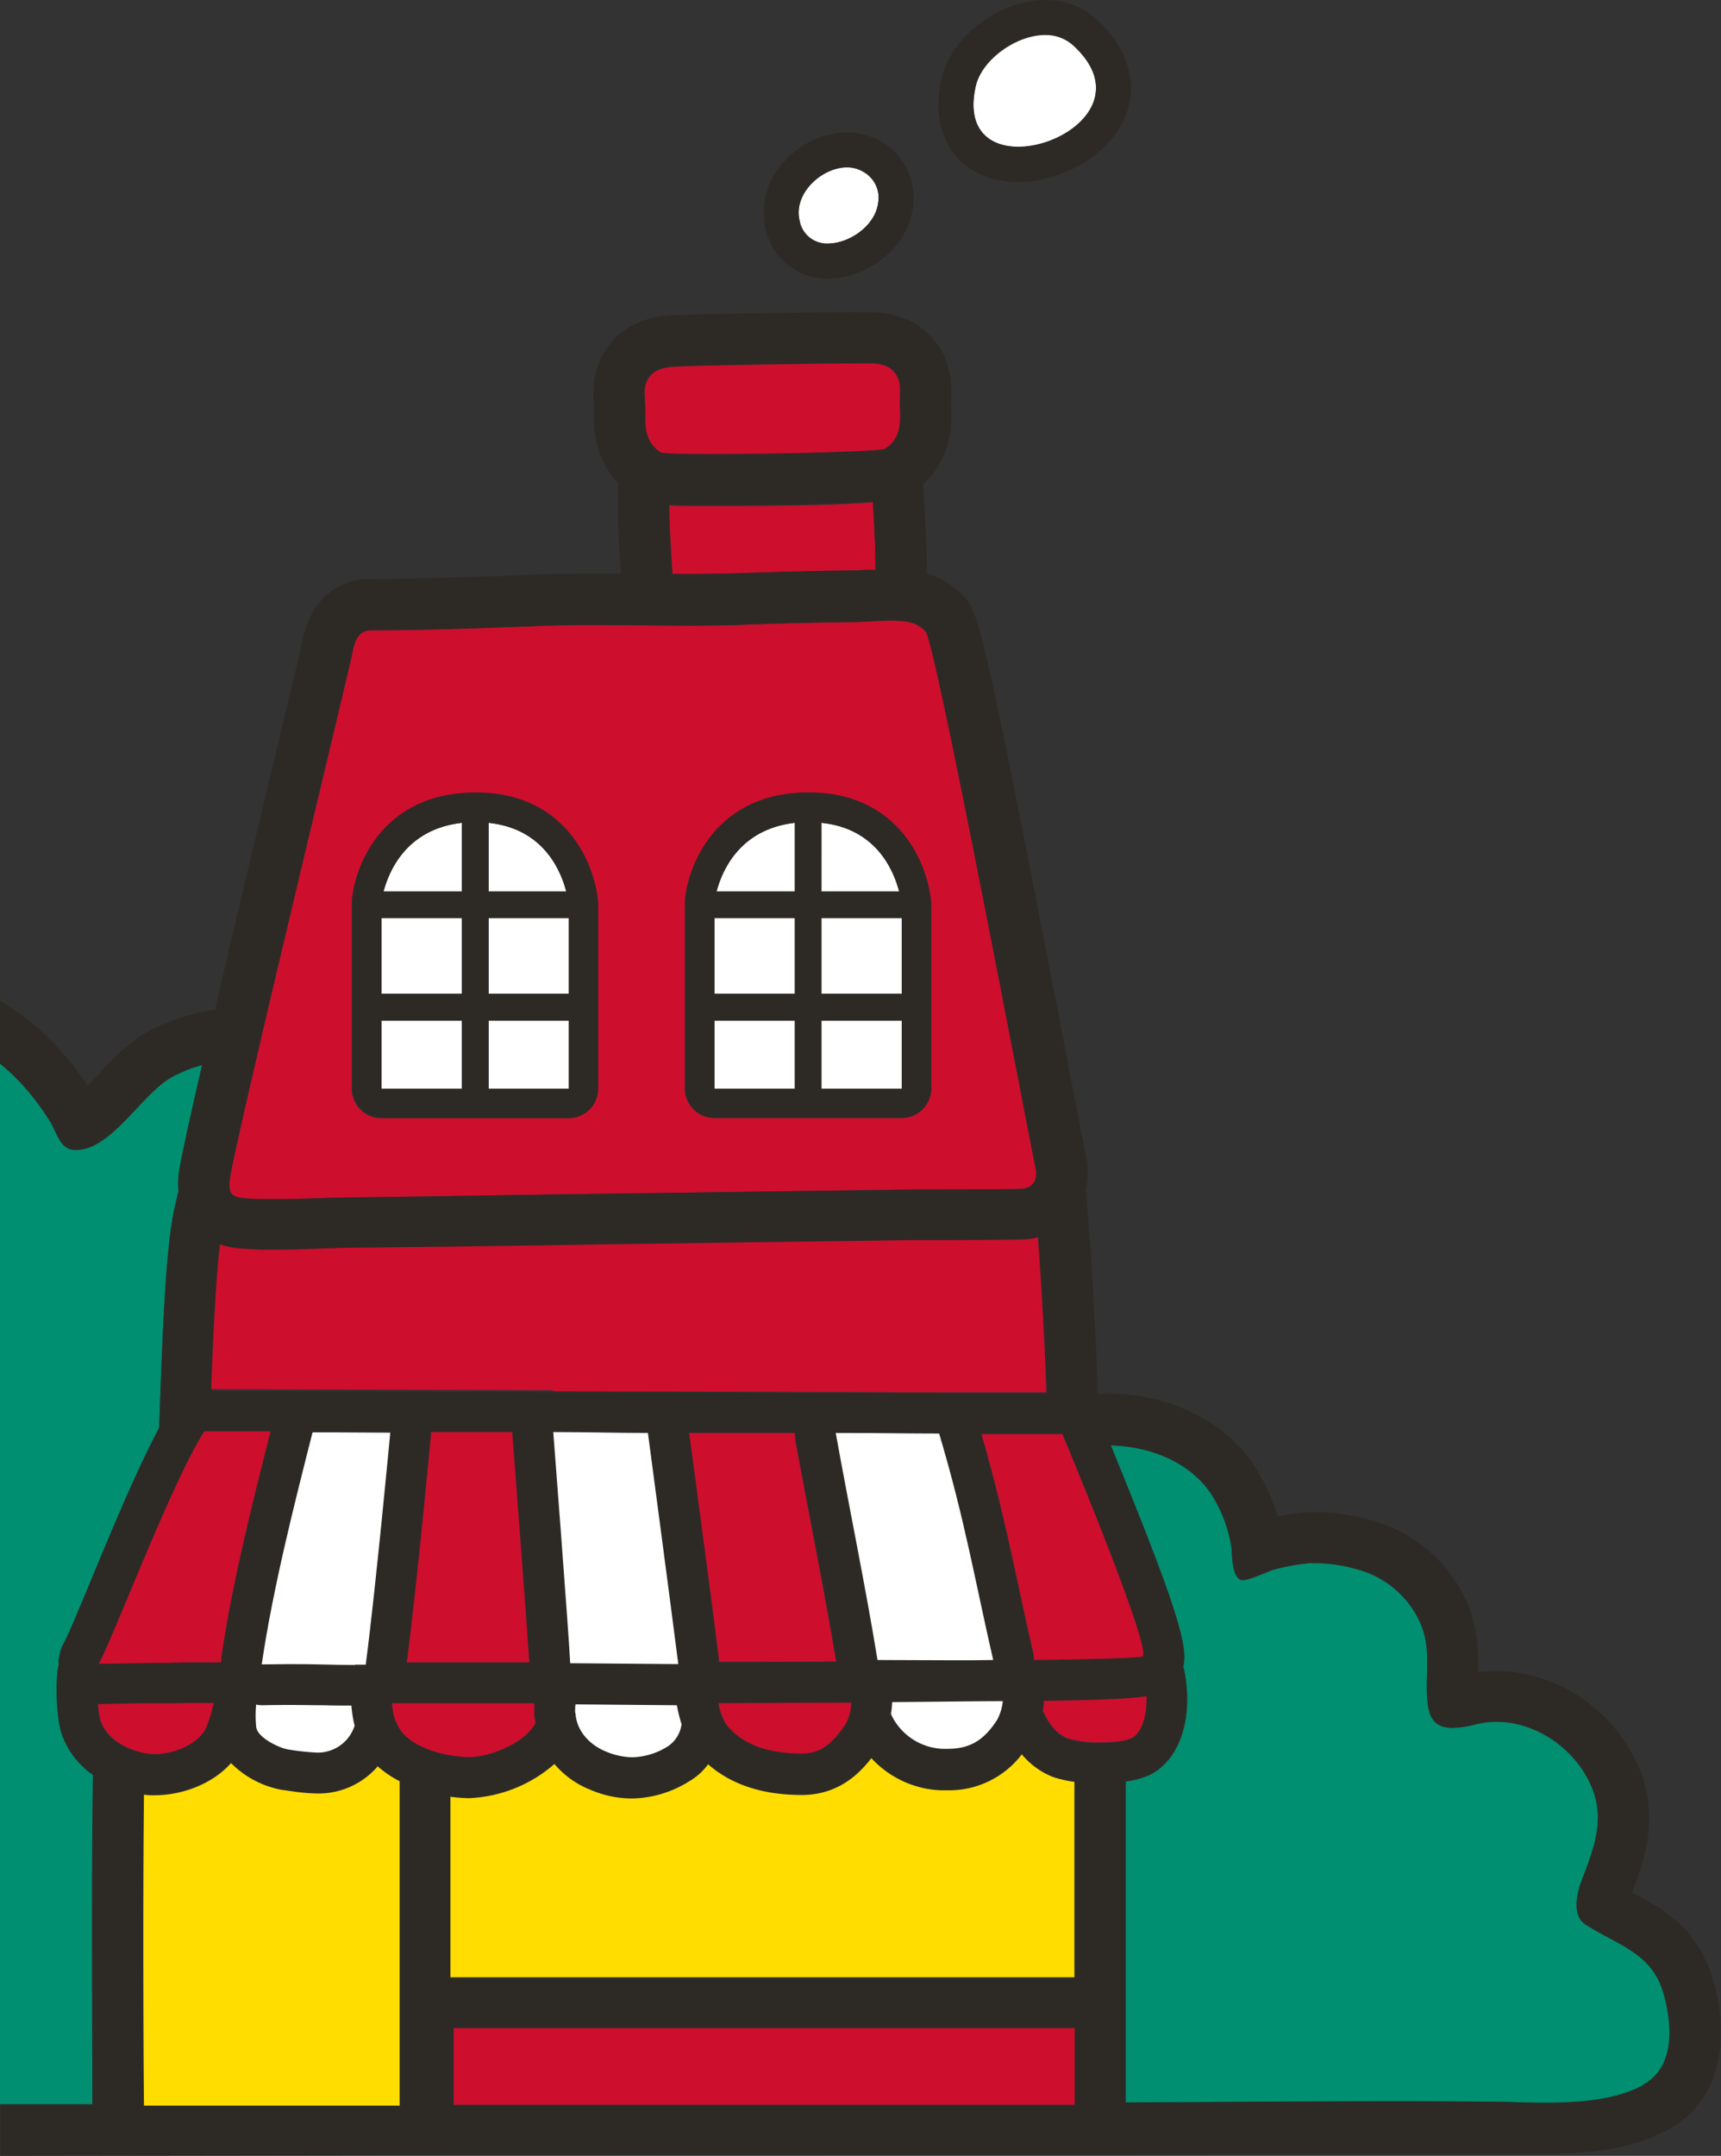 <svg xmlns="http://www.w3.org/2000/svg" width="389.505" height="487.78" viewBox="0 0 389.505 487.78">
  <rect x="0" y="0" width="389.505" height="487.78" fill="#333333" stroke="none"/>
  <g id="COMBO_6" data-name="COMBO 6" transform="translate(0.01 -0.01)">
    <g id="Grupo_66" data-name="Grupo 66" transform="translate(-0.01 0.01)">
      <path id="Trazado_170" data-name="Trazado 170" d="M22.9,17.8c0,4.826.4,10.644.727,15.669H27c4.76,0,8.727,0,12.363-.2,8.727-.331,17.255-.529,25.321-.6,1.058,0,2.182-.066,3.306-.132h1.587c0-4.562-.264-10.049-.6-15.338-6.016.529-16.66.859-36.494.859-4.3,0-7.339,0-9.586-.132Z" transform="translate(128.564 96.448)" fill="#ce0e2d"/>
      <path id="Trazado_171" data-name="Trazado 171" d="M12.385,152.021c1.851.132,3.835.132,5.884.132,6.016,0,12.561-.4,18.115-.4,7.6-.132,15.206-.2,22.809-.331q25.387-.4,50.775-.727,26.081-.4,52.163-.727c5.421-.066,24.462,0,25.52-.2,2.843-.6,3.041-2.909,2.578-5.025-.859-3.9-22.478-118.606-24.792-120.986a6.831,6.831,0,0,0-3.835-2.182,21.012,21.012,0,0,0-4.1-.331c-2.777,0-5.752.331-8.33.331-8.33.066-16.66.331-24.991.6-4.231.132-8.529.2-12.76.2-6.81,0-13.619-.132-20.429-.132-4.826,0-9.652,0-14.413.264q-12.2.5-24.4.793c-4.1.066-8.132.132-12.231.132-2.975,0-3.835,2.512-4.363,5.487-.661,3.57-27.106,112.59-27.7,119.069-.331,3.57,1.124,3.835,4.5,4.033Zm98.574-67.237v-.661c.859-8.264,7.8-24,27.966-24s27.106,16.462,27.7,25.189V127.1a6.659,6.659,0,0,1-6.677,6.677H117.57a6.659,6.659,0,0,1-6.677-6.677V84.784Zm-75.369,0v-.661c.859-8.264,7.8-23.933,27.966-23.933s27.106,16.462,27.7,25.189v41.783a6.659,6.659,0,0,1-6.677,6.677H42.2a6.659,6.659,0,0,1-6.677-6.677V84.85Z" transform="translate(44.076 119.174)" fill="#ce0e2d"/>
      <rect id="Rectángulo_22" data-name="Rectángulo 22" width="18.181" height="17.123" transform="translate(86.343 207.726)" fill="#fff"/>
      <rect id="Rectángulo_23" data-name="Rectángulo 23" width="18.181" height="15.404" transform="translate(110.607 230.932)" fill="#fff"/>
      <rect id="Rectángulo_24" data-name="Rectángulo 24" width="18.181" height="15.404" transform="translate(86.343 230.932)" fill="#fff"/>
      <path id="Trazado_172" data-name="Trazado 172" d="M16.72,28.17V43.706H34.306C32.984,38.682,28.951,29.492,16.72,28.17Z" transform="translate(93.887 158.004)" fill="#fff"/>
      <path id="Trazado_173" data-name="Trazado 173" d="M30.838,28.17C18.211,29.558,14.31,39.211,13.12,43.706H30.838Z" transform="translate(73.686 158.004)" fill="#fff"/>
      <rect id="Rectángulo_25" data-name="Rectángulo 25" width="18.181" height="17.123" transform="translate(110.607 207.726)" fill="#fff"/>
      <path id="Trazado_174" data-name="Trazado 174" d="M18.661,100.78H61.04A6.659,6.659,0,0,0,67.717,94.1V52.319c-.6-8.727-7.14-25.189-27.7-25.189S12.909,42.8,12.05,51.063V94.036a6.659,6.659,0,0,0,6.677,6.677Zm24.2-66.774c12.231,1.256,16.264,10.446,17.586,15.537H42.859Zm0,21.553H61.04V72.682H42.859Zm0,23.206H61.04v15.4H42.859v-15.4ZM36.842,34.006V49.542H19.124C20.314,45.047,24.215,35.46,36.842,34.006ZM18.661,55.558H36.842V72.682H18.661V55.558Zm0,23.206H36.842v15.4H18.661v-15.4Z" transform="translate(67.682 152.168)" fill="#2d2a26"/>
      <rect id="Rectángulo_26" data-name="Rectángulo 26" width="18.181" height="15.404" transform="translate(161.712 230.932)" fill="#fff"/>
      <rect id="Rectángulo_27" data-name="Rectángulo 27" width="18.181" height="15.404" transform="translate(185.909 230.932)" fill="#fff"/>
      <path id="Trazado_175" data-name="Trazado 175" d="M28.11,28.17V43.706H45.7C44.374,38.682,40.341,29.426,28.11,28.17Z" transform="translate(157.799 158.004)" fill="#fff"/>
      <rect id="Rectángulo_28" data-name="Rectángulo 28" width="18.181" height="17.123" transform="translate(185.909 207.726)" fill="#fff"/>
      <path id="Trazado_176" data-name="Trazado 176" d="M42.238,28.17C29.611,29.558,25.71,39.211,24.52,43.706H42.238Z" transform="translate(137.655 158.004)" fill="#fff"/>
      <rect id="Rectángulo_29" data-name="Rectángulo 29" width="18.181" height="17.123" transform="translate(161.712 207.726)" fill="#fff"/>
      <path id="Trazado_177" data-name="Trazado 177" d="M30.061,100.78H72.44A6.659,6.659,0,0,0,79.117,94.1V52.319c-.6-8.727-7.14-25.189-27.7-25.189S24.309,42.8,23.45,51.129V94.1a6.659,6.659,0,0,0,6.677,6.677Zm24.2-66.774c12.231,1.256,16.264,10.446,17.586,15.537H54.259Zm0,21.553H72.44V72.682H54.259Zm0,23.206H72.44v15.4H54.259v-15.4ZM48.242,34.006V49.542H30.524C31.714,45.047,35.615,35.46,48.242,34.006ZM30.061,55.558H48.242V72.682H30.061V55.558Zm0,23.206H48.242v15.4H30.061v-15.4Z" transform="translate(131.651 152.168)" fill="#2d2a26"/>
      <path id="Trazado_178" data-name="Trazado 178" d="M25.864,32.681c.463.264,5.091.331,11.371.331,14.611,0,38.279-.529,39.2-1.19,3.5-2.182,3.636-5.818,3.438-9.454-.132-2.645.6-5.487-1.058-7.669C77.5,12.979,75.845,12.582,73.8,12.45h-3.9c-10.776,0-39.469.529-41.915.793-2.049.264-3.7.661-4.958,2.446-1.587,2.248-.727,5.025-.793,7.735-.132,3.636.066,7.272,3.636,9.322Z" transform="translate(123.816 69.794)" fill="#ce0e2d"/>
      <path id="Trazado_179" data-name="Trazado 179" d="M41.938,6.722a7.4,7.4,0,0,0-3.7-.992c-5.818,0-12.1,5.95-10.71,11.966A6.257,6.257,0,0,0,34,22.985c4.826,0,10.644-4.033,11.305-9.124a6.687,6.687,0,0,0-3.372-7.14Z" transform="translate(153.425 32.087)" fill="#fff"/>
      <path id="Trazado_180" data-name="Trazado 180" d="M44.969,4.54a19.757,19.757,0,0,0-14.941,7.471,16.712,16.712,0,0,0-3.5,14.148,14.243,14.243,0,0,0,14.214,11.5c8.264,0,17.917-6.479,19.173-16.065A14.742,14.742,0,0,0,52.638,6.523,15.421,15.421,0,0,0,44.969,4.54Zm7.074,16.065c-.661,5.091-6.479,9.124-11.305,9.124a6.257,6.257,0,0,1-6.479-5.289c-1.388-5.95,4.892-11.9,10.71-11.966a7.227,7.227,0,0,1,3.7.992,6.729,6.729,0,0,1,3.372,7.14Z" transform="translate(146.692 25.409)" fill="#2d2a26"/>
      <path id="Trazado_181" data-name="Trazado 181" d="M33.888,12.581c-2.38,9.983,2.975,13.95,9.586,13.95,7.272,0,16-4.76,17.388-11.438.727-3.5-.529-7.471-5.025-11.57A9.246,9.246,0,0,0,49.557,1.21c-6.611,0-14.28,5.62-15.669,11.438Z" transform="translate(186.994 6.724)" fill="#fff"/>
      <path id="Trazado_182" data-name="Trazado 182" d="M32.881,17.464c-2.049,8.793.4,14.28,2.777,17.322,3.24,4.1,8.4,6.413,14.479,6.413,10.247,0,22.809-6.81,25.189-17.718.793-3.835.926-11.438-7.4-19.107A16.931,16.931,0,0,0,56.285.01c-10.247,0-21.156,8.2-23.4,17.52Zm34.709,4.3C66.2,28.438,57.409,33.2,50.2,33.2c-6.545,0-11.9-3.9-9.586-13.95C42,13.431,49.608,7.811,56.285,7.811a9.131,9.131,0,0,1,6.281,2.314c4.5,4.1,5.752,8.066,5.025,11.57Z" transform="translate(180.266 -0.01)" fill="#2d2a26"/>
      <g id="Grupo_65" data-name="Grupo 65" transform="translate(0 70.608)">
        <path id="Trazado_183" data-name="Trazado 183" d="M12.385,152.021c1.851.132,3.835.132,5.884.132,6.016,0,12.561-.4,18.115-.4,7.6-.132,15.206-.2,22.809-.331q25.387-.4,50.775-.727,26.081-.4,52.163-.727c5.421-.066,24.462,0,25.52-.2,2.843-.6,3.041-2.909,2.578-5.025-.859-3.9-22.478-118.606-24.792-120.986a6.831,6.831,0,0,0-3.835-2.182,21.012,21.012,0,0,0-4.1-.331c-2.777,0-5.752.331-8.33.331-8.33.066-16.66.331-24.991.6-4.231.132-8.529.2-12.76.2-6.81,0-13.619-.132-20.429-.132-4.826,0-9.652,0-14.413.264q-12.2.5-24.4.793c-4.1.066-8.132.132-12.231.132-2.975,0-3.835,2.512-4.363,5.487-.661,3.57-27.106,112.59-27.7,119.069-.331,3.57,1.124,3.835,4.5,4.033Z" transform="translate(44.076 48.565)" fill="none"/>
        <path id="Trazado_184" data-name="Trazado 184" d="M22.9,17.8c0,4.826.4,10.644.727,15.669H27c4.76,0,8.727,0,12.363-.2,8.727-.331,17.255-.529,25.321-.6,1.058,0,2.182-.066,3.306-.132h1.587c0-4.562-.264-10.049-.6-15.338-6.016.529-16.66.859-36.494.859-4.3,0-7.339,0-9.586-.132Z" transform="translate(128.564 25.839)" fill="none"/>
        <path id="Trazado_185" data-name="Trazado 185" d="M25.864,32.681c.463.264,5.091.331,11.371.331,14.611,0,38.279-.529,39.2-1.19,3.5-2.182,3.636-5.818,3.438-9.454-.132-2.645.6-5.487-1.058-7.669C77.5,12.979,75.845,12.582,73.8,12.45h-3.9c-10.776,0-39.469.529-41.915.793-2.049.264-3.7.661-4.958,2.446-1.587,2.248-.727,5.025-.793,7.735-.132,3.636.066,7.272,3.636,9.322Z" transform="translate(123.816 -0.814)" fill="none"/>
        <path id="Trazado_186" data-name="Trazado 186" d="M21.08,197.385a18.432,18.432,0,0,1-7.206-9.586c-1.19-3.835-1.322-11.7-.727-14.875,0-.132.066-.2.132-.331a9.42,9.42,0,0,1,1.124-4.958c.992-1.785,3.7-8.33,6.347-14.677,4.76-11.371,10.446-25.123,15.272-34.114,0-1.256.066-2.578.132-3.967.727-20.23,1.521-37.618,3.372-45.882l.859-3.768a28.66,28.66,0,0,1,0-3.372c.2-2.116,1.719-9.19,5.355-25.123a31.245,31.245,0,0,0-6.677,2.645C32.055,43.144,25.51,55.7,17.312,55.969h-.2c-3.5,0-4.165-3.768-5.686-6.281a58.8,58.8,0,0,0-4.958-6.876A53.941,53.941,0,0,0-.01,36.4V271.894H20.882c0-10.909-.264-52.692.132-74.575Z" transform="translate(0.01 133.576)" fill="#008f70"/>
        <path id="Trazado_187" data-name="Trazado 187" d="M145.321,157.773c-2.975-1.983-1.719-7.272-.727-9.785,3.24-8.4,5.884-15.206,1.058-23.668-4.033-7.14-12.1-12.3-20.3-12.3a18.61,18.61,0,0,0-4.3.463,24.869,24.869,0,0,1-5.686.926c-2.645,0-4.892-1.058-5.487-4.694-1.058-6.81,1.058-12.76-1.917-19.3A21.629,21.629,0,0,0,95.8,78.173,35.331,35.331,0,0,0,84.5,76.123H82.911a49.7,49.7,0,0,0-8.2,1.521c-.926.264-5.157,2.314-6.81,2.314h-.4c-2.116-.793-1.983-5.818-2.182-7.6a30.525,30.525,0,0,0-3.636-10.314,20.394,20.394,0,0,0-3.107-4.3C53.49,52.323,45.755,49.678,38.02,49.48c14.809,36.23,17.586,45.552,16.4,49.981,1.653,6.81,1.521,17.85-5.62,23.338a2.009,2.009,0,0,1-.463.331c-.727.529-2.645,1.785-6.942,2.38v72.658c20.429-.066,41.519-.264,61.948-.264,7.867,0,15.6,0,23.139.132,3.041,0,6.347.2,9.785.2,7.735,0,15.933-.6,22.148-3.9,7.471-3.967,6.743-13.487,4.892-20.363-2.578-9.719-10.512-11.305-17.917-16.132Z" transform="translate(213.407 206.971)" fill="#008f70"/>
        <path id="Trazado_188" data-name="Trazado 188" d="M387.807,388.525c-3.24-12.165-11.9-16.793-18.247-20.164a.326.326,0,0,1-.2-.066c3.372-8.727,6.876-19.437-.264-31.932-6.215-11.041-18.181-18.181-30.346-18.181a30.3,30.3,0,0,0-4.231.264c.132-4.5.066-10.049-2.711-16.2a32.881,32.881,0,0,0-18.578-17.255,46.91,46.91,0,0,0-15.338-2.777c-.793,0-1.653,0-2.38.066a47.276,47.276,0,0,0-6.347.926,43.666,43.666,0,0,0-3.835-9.057,32.512,32.512,0,0,0-4.892-6.743c-7.14-7.6-18.049-12.033-29.817-12.033-.727,0-1.454.132-2.182.132-.463-17.322-2.05-38.478-2.314-41.849l-.331-4.5a17.939,17.939,0,0,0-.066-7.735c-.264-1.058-1.388-7.14-3.107-15.933C222.2,79.447,221.4,78.588,218.162,75.084a18.431,18.431,0,0,0-8.4-5.223c0-4.958-.264-11.5-.859-20.231,7.008-6.148,6.545-14.941,6.347-18.049V30.458c.132-2.777.264-8-3.372-12.826-4.562-6.082-11.107-6.677-13.289-6.876-.6,0-2.38-.066-4.892-.066-8.661,0-39.668.463-43.238.859-2.116.264-8.595.992-13.024,7.14-3.57,4.958-3.24,10.181-3.041,12.958v1.124c-.066,2.843-.264,10.71,5.487,16.594a197.685,197.685,0,0,0,.661,20.495h-5.487c-5.752,0-10.512.066-14.941.264q-12.1.5-24.2.793c-3.967.066-8,.132-12.033.132-3.967,0-13.289,1.587-15.669,15.008-.264,1.388-3.372,14.214-6.611,27.767-5.62,23.47-9.851,41.254-12.958,54.741a44.846,44.846,0,0,0-15.074,4.892c-4.43,2.38-7.934,6.082-11.239,9.652-.727.727-1.587,1.653-2.512,2.578a67.784,67.784,0,0,0-4.5-6.016A61.73,61.73,0,0,0-.01,166.452v14.28a49.44,49.44,0,0,1,6.479,6.413,58.8,58.8,0,0,1,4.958,6.876c1.521,2.512,2.182,6.281,5.686,6.281h.2c8.2-.264,14.743-12.826,21.751-16.594a32.683,32.683,0,0,1,6.677-2.645c-3.7,15.933-5.157,23.007-5.355,25.123a14.367,14.367,0,0,0,0,3.372l-.859,3.768c-1.917,8.2-2.645,25.652-3.372,45.882,0,1.388-.132,2.711-.132,3.967-4.826,8.991-10.578,22.677-15.272,34.114-2.645,6.347-5.355,12.892-6.347,14.677a9.281,9.281,0,0,0-1.124,4.958c0,.132-.066.2-.132.331-.529,3.24-.463,11.041.727,14.875a18.7,18.7,0,0,0,7.206,9.586c-.331,21.883-.132,63.667-.132,74.575H.056v11.57s347.026-.463,349.6-.463c8.2,0,18.776-.595,27.569-5.289,10.842-5.686,14.809-18.313,10.644-33.585Zm-129.25-73.716c-.264.4-9.785.661-24.594.859a7.272,7.272,0,0,0-.264-2.049c-1.19-5.091-2.182-9.851-3.24-14.611-2.38-11.041-4.694-21.685-8.4-34.511h18.313s20.032,47.932,18.181,50.312ZM32.451,416.424c0-9.983-.2-47.8,0-70.344.727.066,1.521.132,2.446.132,5.818,0,12.826-2.314,17.255-7.272a21.864,21.864,0,0,0,11.636,6.082c.727.066,1.388.2,1.983.264a42.364,42.364,0,0,0,5.95.529A17.683,17.683,0,0,0,85.408,339.6a22.714,22.714,0,0,0,4.892,3.306v73.385H32.517Zm26.974-90.508c2.446,0,4.562-.066,6.413-.066,2.843,0,5.223,0,7.471.066,1.983,0,4.033.066,6.148.066a34.522,34.522,0,0,0,.727,4.562,10.254,10.254,0,0,1-1.653,2.975,8.232,8.232,0,0,1-6.81,3.107c-1.983,0-4.165-.463-6.677-.727-1.719-.264-6.942-2.512-7.14-5.157a31.868,31.868,0,0,1,0-5.025c.4,0,.859.132,1.256.132h.2Zm-.2-9.256c2.446-16.793,7.339-36.1,11.5-52.494h5.091c4.165,0,8.066.066,12.5.066,0,0-3.306,35.436-5.553,52.494H80.317c-4.958,0-8.727-.2-14.413-.2-1.983,0-4.1,0-6.677.066ZM97.506,264.1h18.445v.793c0,.463,3.24,42.18,3.835,51.37H92.151c2.248-17.586,5.289-49.717,5.421-51.171V264.1Zm1.785,61.419h21.685a12.793,12.793,0,0,0,0,2.777,6.647,6.647,0,0,0,.264,1.653.5.5,0,0,1-.132.264c-2.446,4.43-10.314,7.471-14.809,7.471-5.553,0-14.809-2.38-16.528-7.934a12.5,12.5,0,0,1-.859-4.3H99.424Zm29.751-9.057c-.463-7.8-3.835-52.3-3.835-52.3,7.008,0,14.941.2,21.421.2,0,0,5.025,37.75,6.876,52.3Zm25.189,13.818a6.711,6.711,0,0,1-3.041,4.958,15.922,15.922,0,0,1-8.132,2.512,14.911,14.911,0,0,1-5.818-1.256c-3.57-1.388-6.743-4.43-7.008-8.793,0-.4,0-1.19.066-1.983l22.941.2a31.368,31.368,0,0,0,1.058,4.3ZM125.472,339.2a21.458,21.458,0,0,0,8.264,5.884,23.47,23.47,0,0,0,22.148-1.917,14.842,14.842,0,0,0,4.363-3.9c5.157,4.5,12.231,6.942,21.222,6.942,8.132,0,12.958-4.694,15.735-8.33a22.843,22.843,0,0,0,15.6,7.272h1.587a20.674,20.674,0,0,0,16.859-8.132,17.154,17.154,0,0,0,6.81,5.025,20.477,20.477,0,0,0,5.091,1.19v44.229H101.936V346.543a35.827,35.827,0,0,0,4.3.331,31.351,31.351,0,0,0,19.3-7.735Zm90.575-23.338c-5.884,0-11.966-.066-17.52-.066-2.711-16.727-6.347-33.784-9.454-51.37,9.719,0,16.925.132,23.4.132,5.752,19.5,8.2,33.717,12.231,51.237-2.777,0-5.686.066-8.661.066Zm10.909,9.256a12.993,12.993,0,0,1-1.256,4.165c-3.041,4.76-6.281,6.611-11.239,6.611h-1.124a13.469,13.469,0,0,1-11.7-7.867,19.766,19.766,0,0,0,.264-2.711h.727c9.652,0,17.586-.132,24.329-.2Zm-37.684-8.991c-8.529,0-17.52.066-26.511.066v-.661c-1.653-13.156-5.884-45.023-6.744-51.237h23.933a7.257,7.257,0,0,0,.132,1.719c1.256,7.074,2.645,14.082,3.967,21.024,1.917,10.049,3.768,19.569,5.289,29.09Zm3.306,9.256c-.132,1.917-.463,3.835-1.322,4.958-2.248,3.24-4.826,6.545-9.785,6.545-9.52,0-14.545-3.107-17.322-6.81a14.475,14.475,0,0,1-1.653-4.628c10.909,0,20.958,0,30.015-.132ZM243.153,399.1v17.322H102.663V399.1H243.219ZM241.5,333.519c-2.711-1.124-4.43-3.768-5.553-6.281a21.883,21.883,0,0,0,.264-2.182c12.561-.2,19.3-.463,23.206-1.058.066,3.636-.661,7.471-2.909,9.19-1.322.859-4.363,1.256-7.4,1.256a24.6,24.6,0,0,1-7.6-.926ZM146.826,25.5c1.256-1.719,2.909-2.182,4.958-2.446,2.446-.264,31.139-.793,41.915-.793h3.9c2.049.2,3.768.529,5.025,2.248,1.653,2.182.859,5.025,1.058,7.669.2,3.636.132,7.272-3.438,9.454-.992.6-24.594,1.19-39.2,1.19-6.281,0-10.909-.132-11.371-.331-3.57-2.116-3.768-5.752-3.636-9.322.066-2.645-.793-5.487.793-7.735ZM198.13,69h-1.587c-1.124,0-2.248.132-3.306.132-8.066.066-16.594.331-25.321.6-3.636.132-7.6.2-12.363.2h-3.372c-.331-5.025-.727-10.842-.727-15.669,2.248.132,5.289.132,9.586.132,19.834,0,30.478-.331,36.494-.859.331,5.355.6,10.842.6,15.338ZM79.656,88.174c.529-3.041,1.388-5.487,4.363-5.487,4.1,0,8.132,0,12.231-.132q12.2-.3,24.4-.793c4.826-.2,9.652-.264,14.413-.264,6.81,0,13.619.132,20.429.132,4.231,0,8.529,0,12.76-.2q12.5-.5,24.991-.6c2.645,0,5.553-.331,8.33-.331a20.2,20.2,0,0,1,4.1.331,6.831,6.831,0,0,1,3.835,2.182C211.749,85.464,233.368,200.1,234.294,204c.463,2.116.331,4.43-2.578,5.025-1.058.2-20.1.132-25.52.2-17.388.264-34.775.463-52.163.727q-25.387.3-50.775.727c-7.6.132-15.206.2-22.809.331-5.553,0-12.1.4-18.115.4-2.049,0-4.033,0-5.884-.132-3.438-.2-4.826-.463-4.5-4.033.6-6.479,27.04-115.5,27.7-119.069ZM49.839,221.854a22.632,22.632,0,0,0,5.884.992c2.116.132,4.3.2,6.611.2,3.372,0,6.942-.132,10.38-.264,2.711-.066,5.355-.2,7.867-.2l11.305-.132,11.636-.132,19.239-.264c10.512-.132,21.024-.331,31.536-.463q26.081-.4,52.163-.727h9.851c15.933,0,16.2-.066,17.652-.4.331-.066.661-.2.992-.264.529,7.8,1.521,22.611,1.917,35.172H212.543v-.066h-9.256c-4.165,0-8.727-.066-14.148-.066h-.331l-63.2-.2h-.331l-77.286-.264c.4-11.239.992-24.263,1.983-32.726Zm-3.57,41.982H61.277C57.111,280.3,52.484,298.677,50.1,315.272v.859H41.972c-1.058.066-2.182.066-3.24.066H34.9c-3.438,0-8.727.132-12.429.2,3.438-6.215,16.2-40.527,23.867-52.626ZM22.4,325.717h.264c3.173-.066,7.4-.132,10.71-.2h5.289c1.256,0,2.446,0,3.636-.066h6.016a39.3,39.3,0,0,1-1.587,5.223c-1.653,4.231-7.735,6.347-11.768,6.347a8.431,8.431,0,0,1-1.322-.066c-4.43-.6-9.586-3.041-10.975-7.6a18.764,18.764,0,0,1-.529-3.636H22.4Zm349.34,86.211c-6.215,3.306-14.413,3.9-22.148,3.9-3.438,0-6.81-.132-9.785-.2-7.537-.066-15.272-.132-23.139-.132-20.429,0-41.519.2-61.948.264V343.105a17.351,17.351,0,0,0,6.942-2.38c.132-.132.331-.2.463-.331,7.14-5.487,7.339-16.594,5.62-23.338,1.19-4.43-1.521-13.751-16.4-49.981,7.735.2,15.47,2.909,20.561,8.264a20.393,20.393,0,0,1,3.107,4.3,31.034,31.034,0,0,1,3.636,10.314c.2,1.785.066,6.81,2.182,7.6h.4c1.587,0,5.818-2.116,6.81-2.314a49.7,49.7,0,0,1,8.2-1.521h1.587a33.915,33.915,0,0,1,11.305,2.049A21.818,21.818,0,0,1,321.3,307.008c3.041,6.611.859,12.561,1.917,19.3.6,3.7,2.777,4.694,5.487,4.694a24.3,24.3,0,0,0,5.686-.926,19.007,19.007,0,0,1,4.3-.463c8.2,0,16.264,5.157,20.3,12.3,4.76,8.4,2.182,15.272-1.058,23.668-.992,2.512-2.248,7.8.727,9.785,7.4,4.826,15.338,6.413,17.917,16.132,1.851,6.876,2.578,16.4-4.892,20.363Z" transform="translate(0.01 -10.69)" fill="#2d2a26"/>
        <path id="Trazado_189" data-name="Trazado 189" d="M58.006,61.011a17.683,17.683,0,0,1-13.685,6.215,42.364,42.364,0,0,1-5.95-.529c-.6-.066-1.256-.2-1.983-.264A21.864,21.864,0,0,1,24.751,60.35c-4.43,4.958-11.438,7.272-17.255,7.272A13.993,13.993,0,0,1,5.05,67.49c-.264,22.544-.132,60.361,0,70.344H62.9V64.449a24.464,24.464,0,0,1-4.892-3.306Z" transform="translate(27.544 267.966)" fill="#fd0"/>
        <path id="Trazado_190" data-name="Trazado 190" d="M15.466,69.57v40.924H156.683V66.265a23.9,23.9,0,0,1-5.091-1.19,17.634,17.634,0,0,1-6.81-5.025,20.674,20.674,0,0,1-16.859,8.132h-1.587a22.564,22.564,0,0,1-15.6-7.272C107.958,64.48,103.2,69.24,95,69.24c-8.991,0-16-2.38-21.222-6.942a13.98,13.98,0,0,1-4.363,3.9,25,25,0,0,1-12.892,3.835,23.7,23.7,0,0,1-9.256-1.917A20.51,20.51,0,0,1,39,62.232a31.351,31.351,0,0,1-19.3,7.735,35.821,35.821,0,0,1-4.3-.331Z" transform="translate(86.48 266.283)" fill="#fd0"/>
        <path id="Trazado_191" data-name="Trazado 191" d="M84.638,77.191h.331l63.2.2h.331c5.355,0,9.983,0,14.148.066h33.585c-.4-12.5-1.322-27.238-1.917-35.106-.331.066-.661.2-.992.264-1.454.264-1.719.331-17.652.4h-9.851c-17.388.264-34.775.463-52.163.727-10.512.132-21.024.264-31.536.463l-19.239.264L51.251,44.6l-11.305.132c-2.446,0-5.091.132-7.867.2-3.438.132-7.008.264-10.38.264-2.314,0-4.5,0-6.611-.2A22.632,22.632,0,0,1,9.2,44C8.212,52.465,7.617,65.489,7.22,76.729l77.286.264h0Z" transform="translate(40.58 166.963)" fill="#ce0e2d"/>
        <path id="Trazado_192" data-name="Trazado 192" d="M14.854,69.794c.4,0,.859.066,1.322.066,4.033,0,10.115-2.116,11.768-6.347a43.4,43.4,0,0,0,1.587-5.223H23.514c-1.19.066-2.446.066-3.636.066H14.589c-3.306,0-7.6.132-10.71.2H3.35a18.764,18.764,0,0,0,.529,3.636c1.454,4.5,6.545,7.008,10.975,7.6Z" transform="translate(18.864 256.407)" fill="#ce0e2d"/>
        <path id="Trazado_193" data-name="Trazado 193" d="M8.866,58.34a25.518,25.518,0,0,0,0,5.025c.2,2.578,5.487,4.892,7.14,5.157a55.254,55.254,0,0,0,6.677.727,8.777,8.777,0,0,0,8.462-6.082,27.283,27.283,0,0,1-.727-4.562c-2.182,0-4.165,0-6.148-.066-2.314,0-4.628-.066-7.471-.066-1.917,0-3.967,0-6.413.066h-.2a7.321,7.321,0,0,1-1.256-.132Z" transform="translate(49.115 256.687)" fill="#fff"/>
        <path id="Trazado_194" data-name="Trazado 194" d="M59.16,58.06c-3.9.6-10.644.859-23.206,1.058A12.289,12.289,0,0,1,35.69,61.3c1.124,2.512,2.843,5.157,5.553,6.281a24.311,24.311,0,0,0,7.6.926c3.107,0,6.082-.331,7.4-1.256C58.5,65.531,59.226,61.7,59.16,58.06Z" transform="translate(200.333 255.116)" fill="#ce0e2d"/>
        <path id="Trazado_195" data-name="Trazado 195" d="M30.754,58.428a19.764,19.764,0,0,1-.264,2.711,13.5,13.5,0,0,0,11.7,7.867h1.124c4.958,0,8.2-1.851,11.239-6.611a11.517,11.517,0,0,0,1.256-4.165c-6.81,0-14.743.132-24.329.2h-.727Z" transform="translate(171.154 256.07)" fill="#fff"/>
        <path id="Trazado_196" data-name="Trazado 196" d="M14.4,62.531c1.719,5.553,10.975,7.934,16.528,7.934,4.5,0,12.363-3.041,14.809-7.471a.5.5,0,0,1,.132-.264c-.066-.529-.2-1.124-.264-1.653V58.3H13.41a14.255,14.255,0,0,0,.859,4.231Z" transform="translate(75.313 256.463)" fill="#ce0e2d"/>
        <path id="Trazado_197" data-name="Trazado 197" d="M19.769,60.257c.264,4.363,3.5,7.4,7.008,8.793A16.2,16.2,0,0,0,32.6,70.306a15.739,15.739,0,0,0,8.132-2.512,7.126,7.126,0,0,0,3.041-4.958,36.945,36.945,0,0,1-1.058-4.3l-22.941-.2a10.686,10.686,0,0,0-.066,1.983Z" transform="translate(110.473 256.687)" fill="#fff"/>
        <path id="Trazado_198" data-name="Trazado 198" d="M26.177,62.974c2.777,3.7,7.8,6.81,17.322,6.81,4.958,0,7.471-3.306,9.785-6.545a10.492,10.492,0,0,0,1.322-4.958c-9.057,0-19.107.066-30.015.132a13.048,13.048,0,0,0,1.653,4.628Z" transform="translate(138.047 256.351)" fill="#ce0e2d"/>
        <path id="Trazado_199" data-name="Trazado 199" d="M47.645,50.7a13.917,13.917,0,0,1-.132-1.653H23.58c.859,6.082,5.091,38.015,6.743,51.105v.661c9.057,0,17.983,0,26.511-.066-1.587-9.52-3.372-19.04-5.289-29.09q-1.983-10.413-3.967-21.024Z" transform="translate(132.38 204.559)" fill="#ce0e2d"/>
        <path id="Trazado_200" data-name="Trazado 200" d="M21.126,101.117H41.621c-.6-9.124-3.768-50.907-3.835-51.37V49.02H19.341v.926c-.132,1.388-3.173,33.585-5.421,51.171h7.14Z" transform="translate(78.175 204.39)" fill="#ce0e2d"/>
        <path id="Trazado_201" data-name="Trazado 201" d="M41.986,83.535c.992,4.694,2.049,9.52,3.24,14.611a10.878,10.878,0,0,1,.264,2.049c14.809-.2,24.329-.463,24.594-.859C71.935,96.956,51.9,49.09,51.9,49.09H33.59c3.7,12.826,6.016,23.4,8.4,34.445Z" transform="translate(188.549 204.783)" fill="#ce0e2d"/>
        <path id="Trazado_202" data-name="Trazado 202" d="M19.7,101.3c1.124,0,2.182,0,3.24-.066h8.132v-.859C33.451,83.775,38.079,65.4,42.244,49H27.237C19.634,61.033,6.808,95.345,3.37,101.56c3.7-.066,8.925-.132,12.429-.2h3.835Z" transform="translate(18.976 204.278)" fill="#ce0e2d"/>
        <path id="Trazado_203" data-name="Trazado 203" d="M28.6,49.05c3.173,17.586,6.743,34.709,9.454,51.37,5.553,0,11.57.066,17.52.066,2.975,0,5.884,0,8.661-.066C60.2,82.9,57.822,68.685,52,49.182,45.525,49.182,38.319,49.05,28.6,49.05Z" transform="translate(160.549 204.559)" fill="#fff"/>
        <path id="Trazado_204" data-name="Trazado 204" d="M30.04,101.59h2.446C34.734,84.466,38.04,49.1,38.04,49.1c-4.363,0-8.264-.066-12.5-.066H20.454c-4.165,16.33-9.057,35.7-11.5,52.494,2.512,0,4.694-.066,6.677-.066,5.62,0,9.454.2,14.413.2Z" transform="translate(50.287 204.446)" fill="#fff"/>
        <path id="Trazado_205" data-name="Trazado 205" d="M18.93,49.02s3.438,44.494,3.835,52.3l24.462.2c-1.851-14.545-6.876-52.3-6.876-52.3-6.545,0-14.479-.2-21.421-.2Z" transform="translate(106.288 204.39)" fill="#fff"/>
        <path id="Trazado_206" data-name="Trazado 206" d="M156.076,86.742V69.42H15.52V86.742Z" transform="translate(87.153 318.86)" fill="#ce0e2d"/>
      </g>
    </g>
  </g>
</svg>
